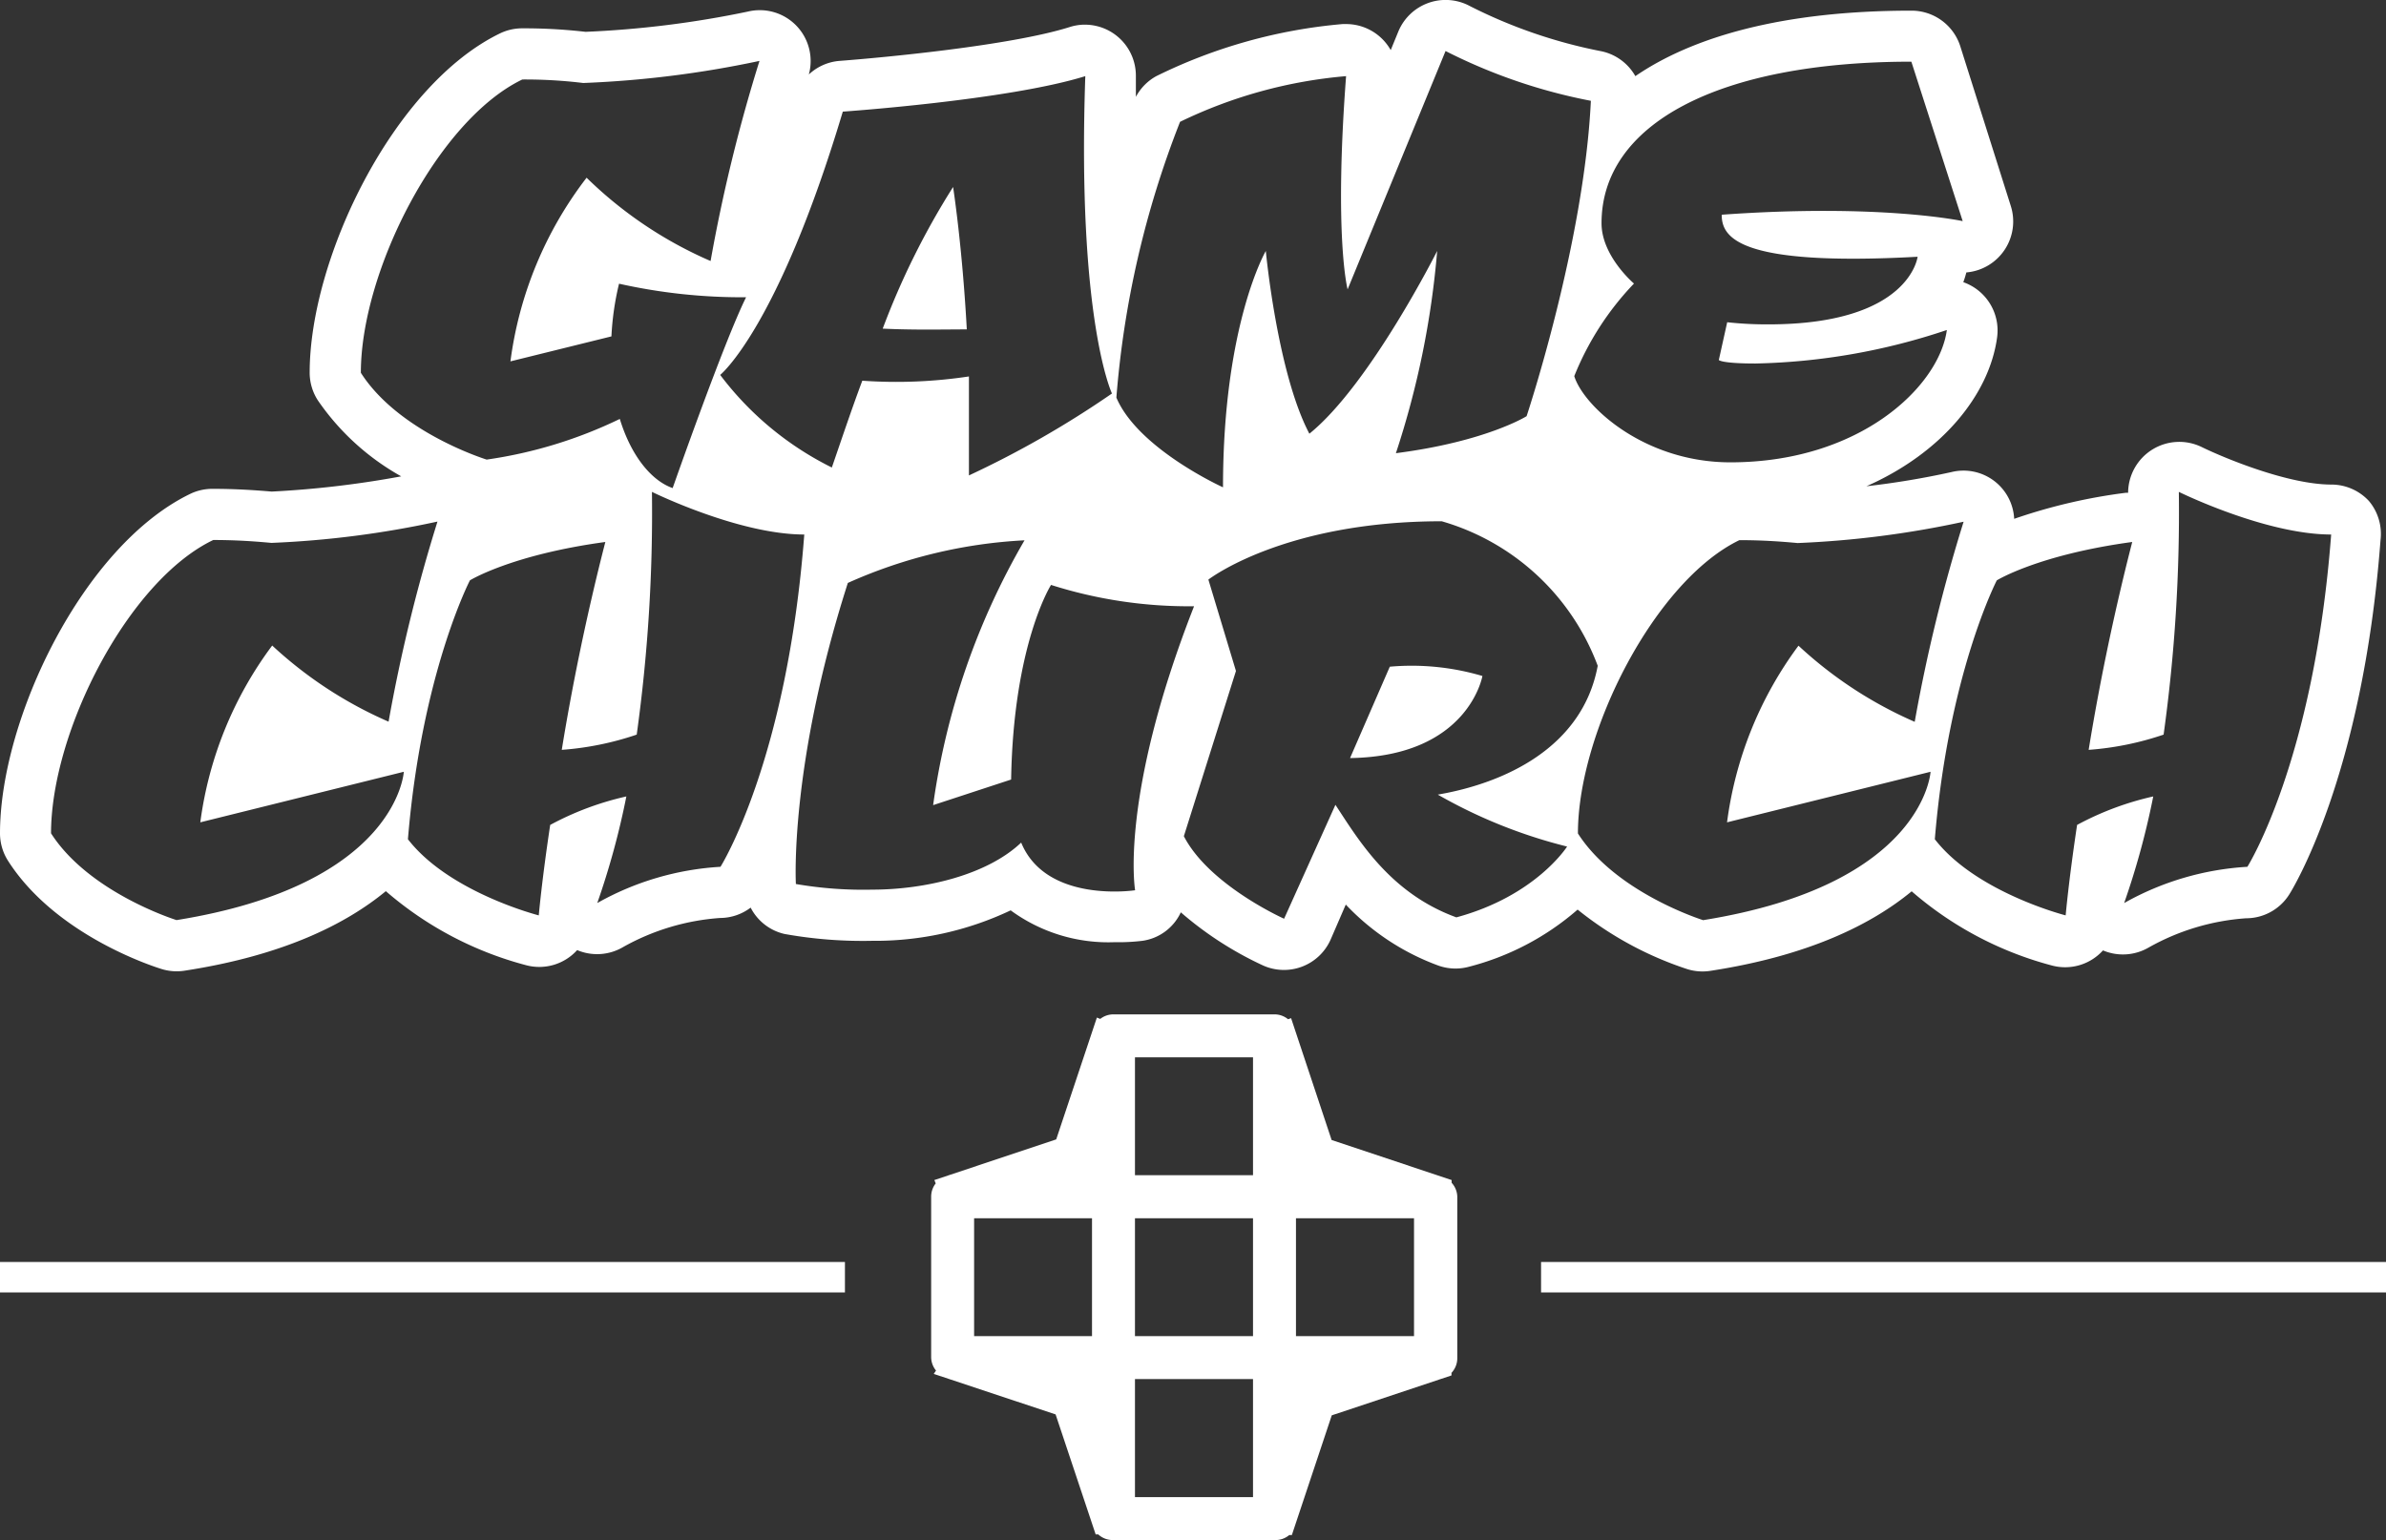 <svg id="Layer_3" data-name="Layer 3" xmlns="http://www.w3.org/2000/svg" viewBox="0 0 156.64 101.13"><rect x="0" y="0" width="156.64" height="101.13" fill="#333333" stroke="none"/><defs><style>.cls-1{fill:#fff;}</style></defs><title>logo</title><path class="cls-1" d="M94.45,78h0l-7.61-2.54L84.3,67.81h0a0.66,0.66,0,0,0-.62-0.45H73.1a0.66,0.66,0,0,0-.62.45h0l-2.54,7.61L62.33,78h0a0.66,0.66,0,0,0-.45.62V89.15a0.66,0.66,0,0,0,.45.62h0l7.61,2.54,2.54,7.61h0a0.66,0.66,0,0,0,.62.45H83.67a0.66,0.66,0,0,0,.62-0.45h0l2.54-7.61,7.61-2.54h0a0.66,0.66,0,0,0,.45-0.62V78.58A0.66,0.66,0,0,0,94.45,78ZM93.58,88.49H84.33V79.25h9.25v9.25ZM63.2,79.25h9.25v9.25H63.2V79.25Zm8-3.48,1.23-3.68V77Zm2.55,3.48H83v9.25H73.76V79.25ZM85.56,92l-1.23,3.68v-4.9Zm4.61-14h-4.9l1.23-1.23ZM84.33,77v-4.9l1.23,3.68ZM83,68.68v9.25H73.76V68.68H83Zm-12.73,8,1.23,1.23h-4.9ZM66.61,89.81h4.9L70.28,91Zm5.84,0.93v4.9L71.22,92Zm1.32,8.31V89.81H83v9.25H73.76Zm12.73-8-1.23-1.23h4.9Z" transform="translate(0)"/><path class="cls-1" d="M83.67,101.13H73.1a1.4,1.4,0,0,1-1-.37l-0.17,0-2.63-7.88-8-2.66L61.45,90a1.4,1.4,0,0,1-.32-0.89V78.58a1.4,1.4,0,0,1,.3-0.87l-0.09-.22,8-2.67,2.67-8,0.22,0.09a1.4,1.4,0,0,1,.87-0.3H83.67a1.4,1.4,0,0,1,.89.32l0.2-.07,2.66,8,7.88,2.63,0,0.18a1.4,1.4,0,0,1,.37,1V89.15a1.4,1.4,0,0,1-.38,1l0,0.17-7.86,2.62-2.62,7.86-0.17,0A1.4,1.4,0,0,1,83.67,101.13Zm-9.16-2.82h7.75V90.56H74.51v7.75ZM85.08,87.74h7.75V80H85.08v7.75Zm-10.57,0h7.75V80H74.51v7.75Zm-10.57,0h7.75V80H63.95v7.75ZM74.51,77.17h7.75V69.43H74.51v7.75Z" transform="translate(0)"/><line class="cls-1" x1="55.47" y1="83.87" y2="83.87"/><rect class="cls-1" y="82.87" width="55.47" height="2"/><line class="cls-1" x1="156.64" y1="83.87" x2="101.17" y2="83.87"/><rect class="cls-1" x="101.17" y="82.87" width="55.47" height="2"/><path class="cls-1" d="M97.32,44.39a16.34,16.34,0,0,0-6.08-.61l-2.61,6C96.41,49.67,97.32,44.39,97.32,44.39Z" transform="translate(0)"/><path class="cls-1" d="M63.47,21.63c-0.3-5.51-.9-9.35-0.9-9.35a50.45,50.45,0,0,0-4.62,9.3C60.05,21.68,61.91,21.63,63.47,21.63Z" transform="translate(0)"/><path class="cls-1" d="M155.52,32.9a3.36,3.36,0,0,0-2.46-1.08c-2.88,0-7.12-1.78-8.51-2.46a3.36,3.36,0,0,0-4.84,3l-0.16,0a36.33,36.33,0,0,0-7.32,1.71A3.33,3.33,0,0,0,128.11,31a54.38,54.38,0,0,1-5.58.93c4.94-2.18,8.07-6,8.58-9.78a3.36,3.36,0,0,0-2.22-3.62,6.45,6.45,0,0,0,.2-0.64A3.36,3.36,0,0,0,132,13.5L128.68,3A3.36,3.36,0,0,0,125.49.7C117,0.7,111.11,2.43,107.36,5a3.35,3.35,0,0,0-2.31-1.65A32.93,32.93,0,0,1,96.5.4a3.36,3.36,0,0,0-4.7,1.67L91.3,3.29a3.36,3.36,0,0,0-2.92-1.71H88.14A34.31,34.31,0,0,0,75.91,5a3.34,3.34,0,0,0-1.34,1.36c0-.37,0-0.72,0-1.1q0-.14,0-0.28a3.35,3.35,0,0,0-3.34-3.36H71.13a3.34,3.34,0,0,0-.95.17C66.3,3,58,3.78,55.1,4a3.33,3.33,0,0,0-2,.89,3.34,3.34,0,0,0-4-4.13A65.27,65.27,0,0,1,38.44,2.09a35.42,35.42,0,0,0-4.15-.23,3.35,3.35,0,0,0-1.46.33c-7,3.39-12.5,14.76-12.5,22.28a3.35,3.35,0,0,0,.53,1.81,16.22,16.22,0,0,0,5.48,5,64.32,64.32,0,0,1-8.5,1c-1.07-.09-2.36-0.18-3.89-0.18a3.36,3.36,0,0,0-1.46.33C5.46,35.83,0,47.2,0,54.72a3.36,3.36,0,0,0,.53,1.81c3.08,4.82,9.36,6.88,10.07,7.1a3.36,3.36,0,0,0,1.53.11c6.49-1,10.59-3.07,13.2-5.22a23,23,0,0,0,9.24,4.87,3.35,3.35,0,0,0,3.32-1,3.36,3.36,0,0,0,3-.19,15.16,15.16,0,0,1,6.39-1.92,3.33,3.33,0,0,0,2-.68,3.33,3.33,0,0,0,2.22,1.73,29,29,0,0,0,5.74.45,20.78,20.78,0,0,0,9.11-2,10.84,10.84,0,0,0,6.82,2.09A13.11,13.11,0,0,0,75,61.78a3.28,3.28,0,0,0,2.52-1.87,22.88,22.88,0,0,0,5.4,3.49,3.35,3.35,0,0,0,4.43-1.69l1-2.31a15.87,15.87,0,0,0,6.06,4,3.35,3.35,0,0,0,2,.09,17.48,17.48,0,0,0,7.16-3.76,22.82,22.82,0,0,0,7.2,3.91,3.36,3.36,0,0,0,1.53.11c6.49-1,10.59-3.07,13.2-5.22a23,23,0,0,0,9.24,4.88,3.35,3.35,0,0,0,3.32-1,3.36,3.36,0,0,0,3-.19,15.16,15.16,0,0,1,6.39-1.92,3.35,3.35,0,0,0,2.83-1.55c0.2-.31,4.83-7.76,6-23.28A3.36,3.36,0,0,0,155.52,32.9ZM105.14,14.66c0-6.5,7.63-10.61,20.34-10.61l3.37,10.47s-5.37-1.17-15.82-.42c0,1.45,1,3.41,12.86,2.76,0,0-.5,4.44-9.79,4.44a23.68,23.68,0,0,1-2.71-.14l-0.55,2.48s0.15,0.23,2.41.23a41.94,41.94,0,0,0,12.56-2.2c-0.5,3.69-5.68,8.69-14.21,8.69-5.68,0-9.64-3.69-10.25-5.66a19,19,0,0,1,3.92-6.08S105.14,16.82,105.14,14.66ZM77.47,8a30.94,30.94,0,0,1,10.9-3c-0.8,10.61.1,14,.1,14L94.9,3.35a36,36,0,0,0,9.54,3.27c-0.45,9.4-4.22,20.71-4.22,20.71S97.56,29,91.64,29.76a57.54,57.54,0,0,0,2.71-13.28s-4.42,8.79-8.39,12c-2.11-4-2.86-12-2.86-12S80.29,21.3,80.29,32c0,0-5.57-2.52-7-5.89A62.9,62.9,0,0,1,77.47,8ZM55.33,7.33S66.18,6.58,71.25,5C70.7,21,73,25.84,73,25.84a64.28,64.28,0,0,1-9.39,5.38c0-2.24,0-4.44,0-6.5a32,32,0,0,1-7,.28c-0.65,1.73-1.26,3.55-2,5.7a20.64,20.64,0,0,1-7.33-6.08S51.06,21.58,55.33,7.33ZM23.69,24.48c0-6.68,5.07-16.6,10.6-19.26a31.61,31.61,0,0,1,4,.23A67.89,67.89,0,0,0,49.86,4a106.38,106.38,0,0,0-3.21,13.14,26.91,26.91,0,0,1-8.14-5.47,25.08,25.08,0,0,0-5,12.06l6.63-1.64a18.45,18.45,0,0,1,.5-3.46,37,37,0,0,0,8.34.89c-1.46,2.94-4.82,12.53-4.82,12.53-1.36-.47-2.71-2.06-3.47-4.54a29.63,29.63,0,0,1-8.74,2.67S26.2,28.41,23.69,24.48ZM11.59,60.42s-5.73-1.78-8.24-5.7C3.36,48,8.43,38.13,14,35.46c1.51,0,2.76.09,3.82,0.19a63.18,63.18,0,0,0,10.9-1.4,106.73,106.73,0,0,0-3.21,13.14,27.08,27.08,0,0,1-7.64-5A24.81,24.81,0,0,0,13.15,54l13.36-3.32S26.11,58.09,11.59,60.42ZM47.3,56.92a18.67,18.67,0,0,0-8.09,2.38,51.41,51.41,0,0,0,1.91-7,19.5,19.5,0,0,0-5,1.87c-0.55,3.65-.75,5.94-0.75,5.94s-5.88-1.5-8.59-5c0.9-10.89,4.07-17,4.07-17s2.71-1.68,8.89-2.52c-1.25,4.86-2.21,9.63-2.86,13.65a19.67,19.67,0,0,0,4.92-1,106.09,106.09,0,0,0,1-15.94s5.68,2.8,10,2.8C51.67,50,47.3,56.92,47.3,56.92Zm27.22,1.54s-5.83.89-7.48-3.13c-2.21,2.1-6.23,3.09-9.79,3.09a26.11,26.11,0,0,1-5-.37s-0.45-7.71,3.41-19.77a32.33,32.33,0,0,1,11.6-2.8,47.55,47.55,0,0,0-6,17.39l5.12-1.68C66.53,42.29,69,38.41,69,38.41a29.81,29.81,0,0,0,9.39,1.4C73.46,52.38,74.52,58.46,74.52,58.46Zm21.09,1.78c-4.37-1.59-6.43-5.1-7.94-7.39l-3.37,7.48s-4.92-2.2-6.58-5.42l3.42-10.85-1.81-6s4.92-3.83,15.32-3.83a15.53,15.53,0,0,1,10.24,9.49c-1,5.38-6.13,7.71-10.5,8.46a33.21,33.21,0,0,0,8.49,3.41S100.83,58.83,95.61,60.24Zm16.22,0.19s-5.73-1.78-8.24-5.7c0-6.68,5.07-16.59,10.6-19.26,1.51,0,2.76.09,3.82,0.19a63.18,63.18,0,0,0,10.9-1.4,106.73,106.73,0,0,0-3.21,13.14,27.07,27.07,0,0,1-7.63-5A24.8,24.8,0,0,0,113.38,54l13.36-3.32S126.34,58.09,111.83,60.42Zm35.71-3.51a18.67,18.67,0,0,0-8.09,2.38,51.41,51.41,0,0,0,1.91-7,19.5,19.5,0,0,0-5,1.87c-0.55,3.65-.75,5.94-0.75,5.94s-5.88-1.5-8.59-5c0.9-10.89,4.07-17,4.07-17s2.71-1.68,8.89-2.52c-1.25,4.86-2.21,9.63-2.86,13.65a19.67,19.67,0,0,0,4.92-1,106.09,106.09,0,0,0,1-15.94s5.68,2.8,10,2.8C151.91,50,147.54,56.92,147.54,56.92Z" transform="translate(0)"/></svg>